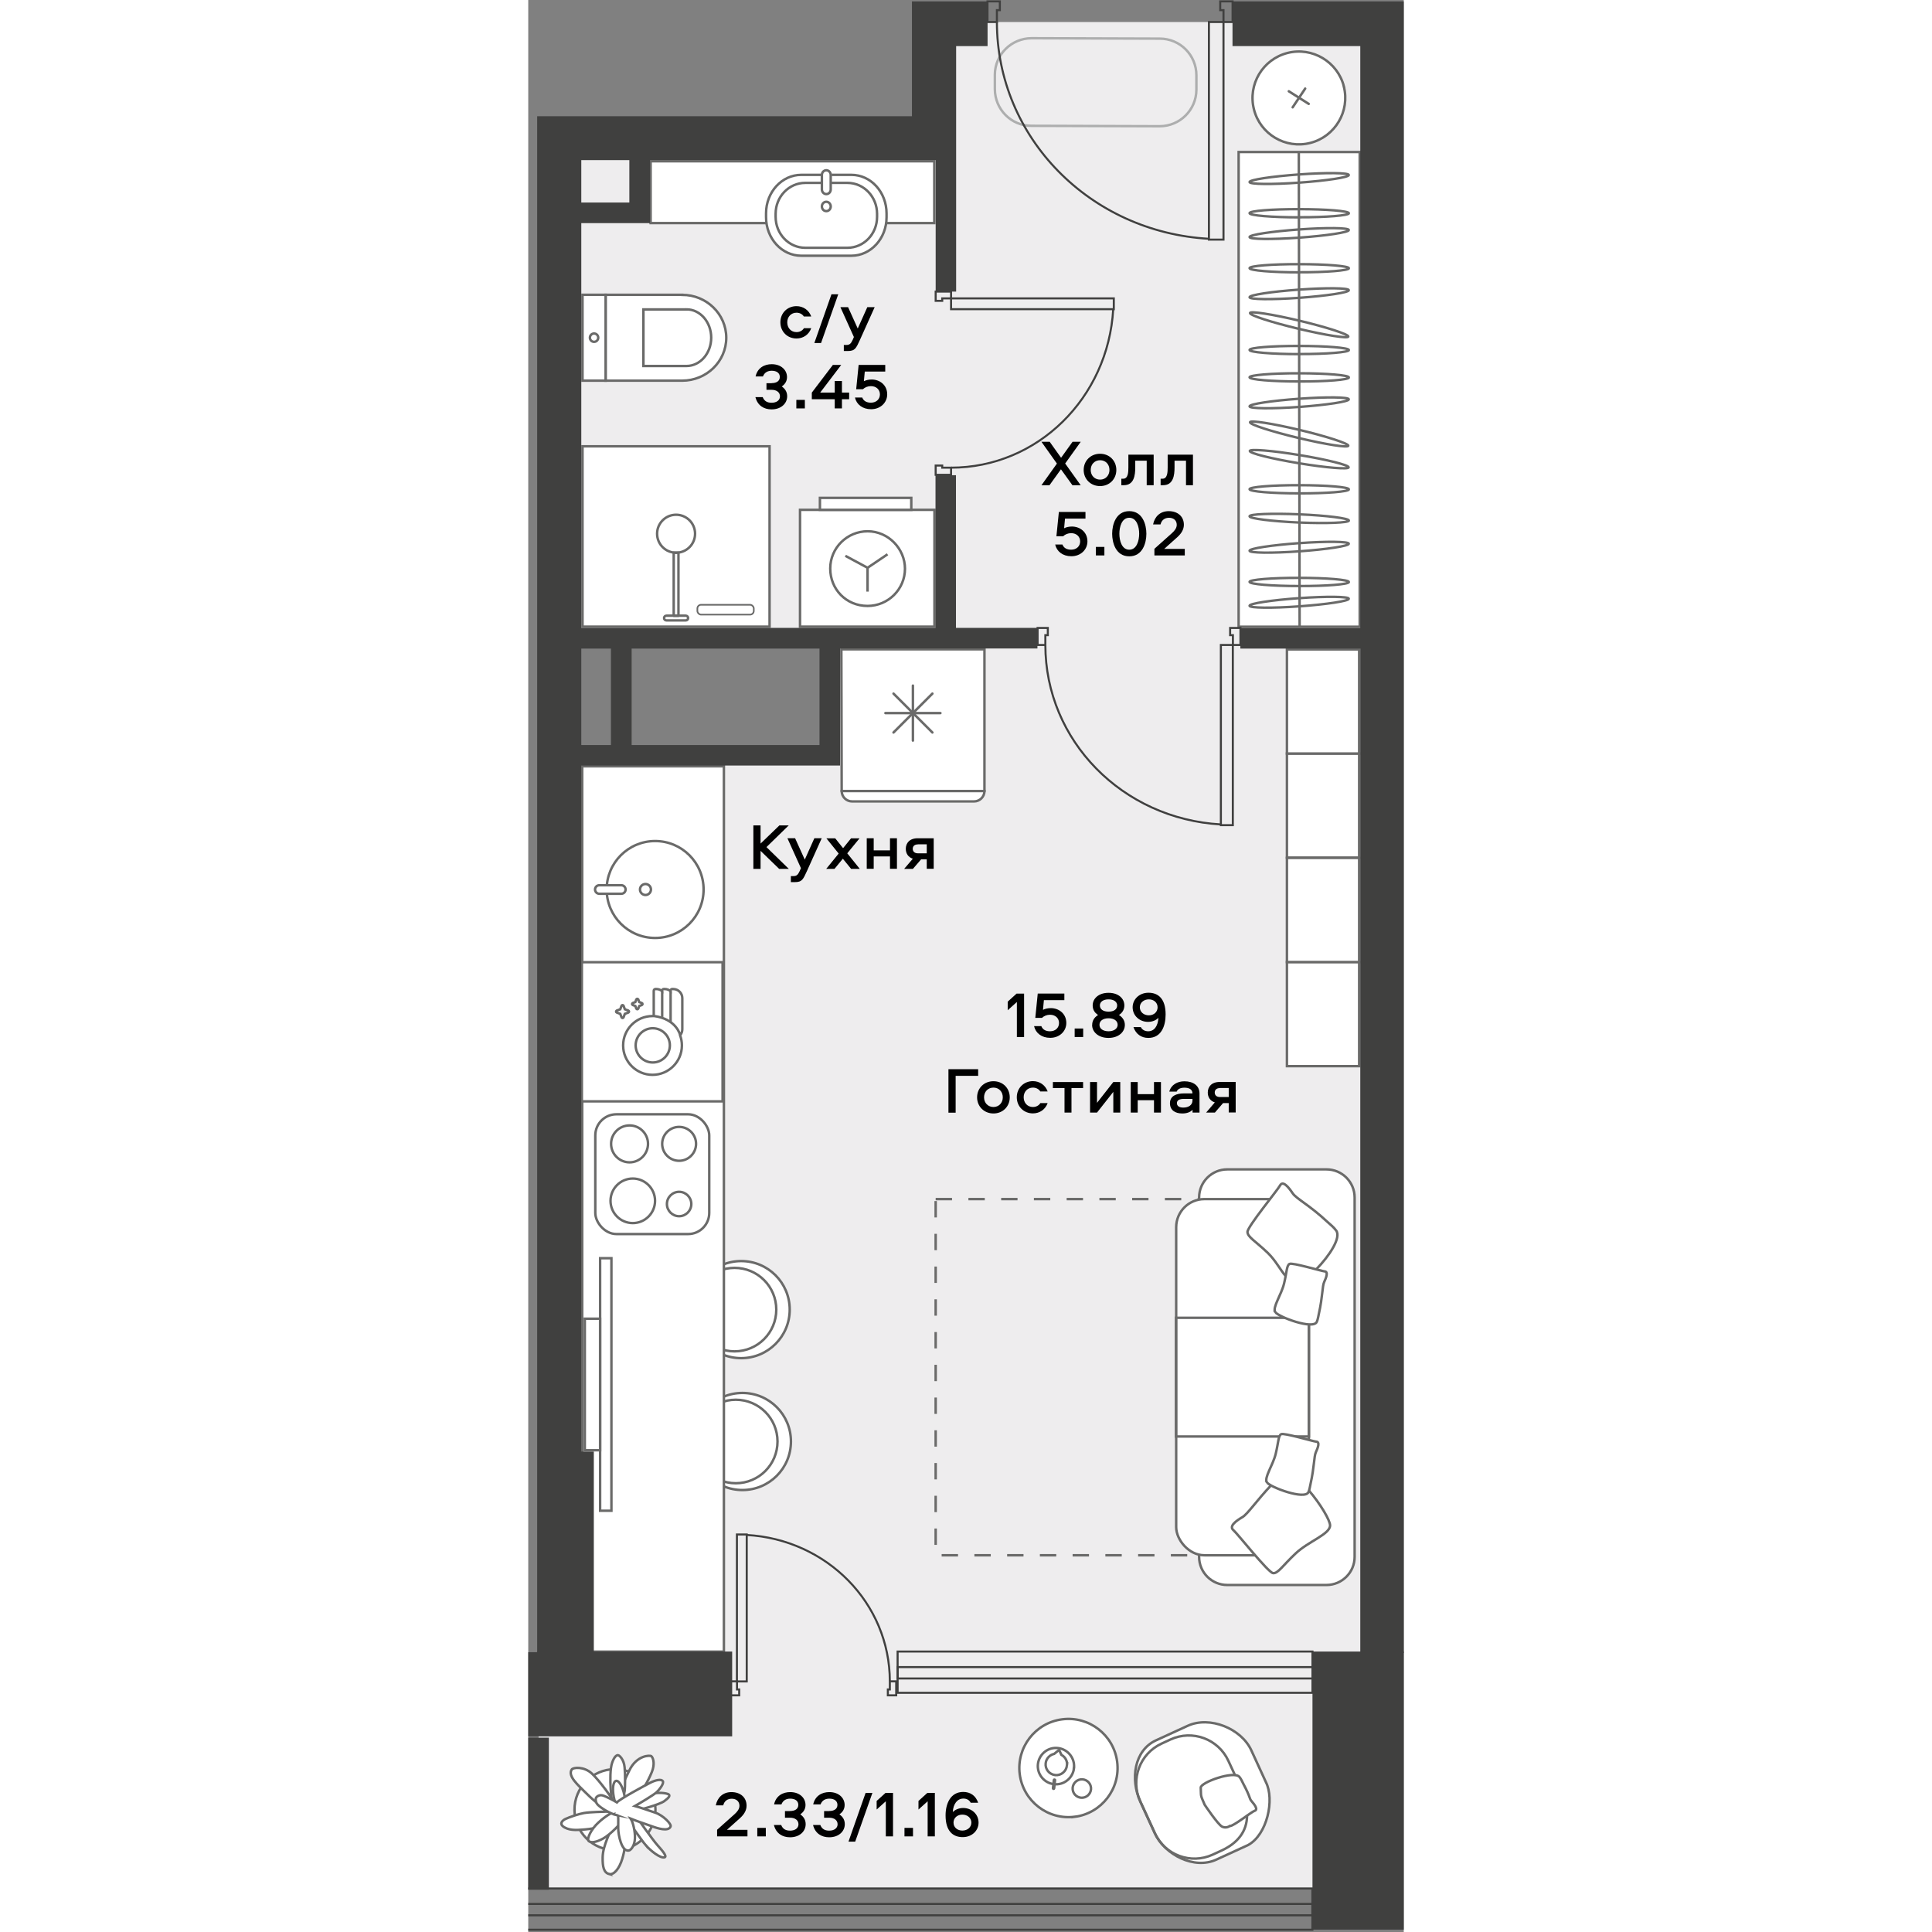 <?xml version="1.0" encoding="UTF-8"?><svg id="_Слой_1" xmlns="http://www.w3.org/2000/svg" xmlns:xlink="http://www.w3.org/1999/xlink" viewBox="0 0 106.95 236.01" width="200" height="200"><rect x="0" y="0" width="106.95" height="236.01" fill="#808080" stroke="none"/><defs><clipPath id="clippath"><polygon points="46.87 0 46.87 14.2 1.09 14.2 1.09 201.83 0 201.83 0 236.01 106.95 236.01 106.95 0 46.87 0" fill="none"/></clipPath><clipPath id="clippath-1"><polygon points="46.87 0 46.87 14.2 1.09 14.2 1.09 201.83 0 201.83 0 236.01 106.95 236.01 106.95 0 46.87 0" fill="none"/></clipPath><clipPath id="clippath-2"><polygon points="46.87 0 46.87 14.2 1.09 14.2 1.09 201.83 0 201.83 0 236.01 106.95 236.01 106.95 0 46.87 0" fill="none"/></clipPath><clipPath id="clippath-3"><polygon points="46.87 0 46.87 14.2 1.09 14.2 1.09 201.83 0 201.83 0 236.01 106.95 236.01 106.95 0 46.87 0" fill="none"/></clipPath><clipPath id="clippath-4"><polygon points="46.87 0 46.87 14.2 1.09 14.2 1.09 201.83 0 201.83 0 236.01 106.95 236.01 106.95 0 46.87 0" fill="none"/></clipPath><clipPath id="clippath-5"><polygon points="46.87 0 46.87 14.2 1.09 14.2 1.09 201.83 0 201.83 0 236.01 106.95 236.01 106.95 0 46.87 0" fill="none"/></clipPath><clipPath id="clippath-6"><polygon points="46.87 0 46.87 14.2 1.09 14.2 1.09 201.83 0 201.83 0 236.01 106.95 236.01 106.95 0 46.87 0" fill="none"/></clipPath><clipPath id="clippath-7"><polygon points="46.87 0 46.87 14.2 1.09 14.2 1.09 201.83 0 201.83 0 236.01 106.95 236.01 106.95 0 46.87 0" fill="none"/></clipPath><clipPath id="clippath-8"><polygon points="46.87 0 46.87 14.2 1.09 14.2 1.09 201.83 0 201.83 0 236.01 106.95 236.01 106.95 0 46.87 0" fill="none"/></clipPath><clipPath id="clippath-9"><polygon points="46.87 0 46.87 14.2 1.09 14.2 1.09 201.83 0 201.83 0 236.01 106.95 236.01 106.95 0 46.87 0" fill="none"/></clipPath><clipPath id="clippath-10"><polygon points="46.87 0 46.87 14.2 1.09 14.2 1.09 201.83 0 201.83 0 236.01 106.95 236.01 106.95 0 46.87 0" fill="none"/></clipPath><clipPath id="clippath-11"><polygon points="46.87 0 46.87 14.2 1.09 14.2 1.09 201.83 0 201.83 0 236.01 106.95 236.01 106.95 0 46.87 0" fill="none"/></clipPath><clipPath id="clippath-12"><polygon points="46.87 0 46.87 14.2 1.09 14.2 1.09 201.83 0 201.83 0 236.01 106.95 236.01 106.95 0 46.87 0" fill="none"/></clipPath><clipPath id="clippath-13"><polygon points="46.87 0 46.87 14.2 1.09 14.2 1.09 201.83 0 201.83 0 236.01 106.95 236.01 106.95 0 46.87 0" fill="none"/></clipPath><clipPath id="clippath-14"><polygon points="46.87 0 46.87 14.2 1.09 14.2 1.09 201.83 0 201.83 0 236.01 106.95 236.01 106.95 0 46.87 0" fill="none"/></clipPath></defs><polygon points="49.85 2.69 49.85 17.24 5.03 17.24 5.03 77.99 36.95 77.99 36.95 92.37 5.03 92.37 5.03 210.55 1.26 210.55 1.26 230.69 104.62 230.69 104.62 2.69 49.85 2.69" fill="#eeedee"/><rect x="49.77" y="146.48" width="33.61" height="43.51" fill="none" stroke="#6a6a69" stroke-dasharray="2 2" stroke-miterlimit="22.93" stroke-width=".3"/><g clip-path="url(#clippath)"><path d="M26.01,154.05c-3.27,0-5.93,2.65-5.93,5.93s2.65,5.93,5.93,5.93,5.93-2.65,5.93-5.93-2.65-5.93-5.93-5.93" fill="#fff"/><path d="M26.01,154.05c-3.27,0-5.93,2.65-5.93,5.93s2.65,5.93,5.93,5.93,5.93-2.65,5.93-5.93-2.65-5.93-5.93-5.93Z" fill="none" stroke="#6a6a69" stroke-miterlimit="22.93" stroke-width=".3"/><path d="M25.2,154.88c-2.82,0-5.1,2.28-5.1,5.1s2.28,5.1,5.1,5.1,5.1-2.28,5.1-5.1-2.28-5.1-5.1-5.1" fill="#fff"/><path d="M25.2,154.88c-2.82,0-5.1,2.28-5.1,5.1s2.28,5.1,5.1,5.1,5.1-2.28,5.1-5.1-2.28-5.1-5.1-5.1Z" fill="none" stroke="#6a6a69" stroke-miterlimit="22.93" stroke-width=".3"/><path d="M26.16,170.16c-3.27,0-5.93,2.65-5.93,5.93s2.65,5.93,5.93,5.93,5.93-2.65,5.93-5.93-2.65-5.93-5.93-5.93" fill="#fff"/><path d="M26.16,170.16c-3.27,0-5.93,2.65-5.93,5.93s2.65,5.93,5.93,5.93,5.93-2.65,5.93-5.93-2.65-5.93-5.93-5.93Z" fill="none" stroke="#6a6a69" stroke-miterlimit="22.93" stroke-width=".3"/><path d="M25.35,170.99c-2.82,0-5.1,2.28-5.1,5.1s2.28,5.1,5.1,5.1,5.1-2.28,5.1-5.1-2.28-5.1-5.1-5.1" fill="#fff"/><path d="M25.35,170.99c-2.82,0-5.1,2.28-5.1,5.1s2.28,5.1,5.1,5.1,5.1-2.28,5.1-5.1-2.28-5.1-5.1-5.1Z" fill="none" stroke="#6a6a69" stroke-miterlimit="22.93" stroke-width=".3"/><path d="M100.95,146.29v43.89c0,1.9-1.54,3.44-3.44,3.44h-12.12c-1.9,0-3.44-1.54-3.44-3.44v-43.89c0-1.9,1.54-3.44,3.44-3.44h12.12c1.9,0,3.44,1.54,3.44,3.44" fill="#fff"/><path d="M85.39,142.85h12.12c1.9,0,3.44,1.54,3.44,3.44v43.89c0,1.9-1.54,3.44-3.44,3.44h-12.12c-1.9,0-3.44-1.54-3.44-3.44v-43.89c0-1.9,1.54-3.44,3.44-3.44Z" fill="none" stroke="#6a6a69" stroke-miterlimit="22.93" stroke-width=".3"/><path d="M95.35,149.92v36.63c0,1.9-1.54,3.44-3.44,3.44h-9.33c-1.9,0-3.44-1.54-3.44-3.44v-36.63c0-1.9,1.54-3.44,3.44-3.44h9.33c1.9,0,3.44,1.54,3.44,3.44" fill="#fff"/><rect x="79.15" y="146.48" width="16.21" height="43.51" rx="3.44" ry="3.44" fill="none" stroke="#6a6a69" stroke-miterlimit="22.93" stroke-width=".3"/><rect x="79.13" y="160.98" width="16.24" height="14.5" fill="none" stroke="#6a6a69" stroke-miterlimit="22.93" stroke-width=".3"/><path d="M95.34,182.05c1.44,1.67,2.61,3.67,2.61,4.29,0,1.08-2.63,1.94-4.2,3.42-1.57,1.47-2.17,2.49-2.77,2.41-.6-.08-4.37-4.86-4.83-5.24-.6-.49.34-1.16,1.11-1.61.62-.37,1.78-2.08,3.48-3.87" fill="#fff"/><path d="M95.34,182.05c1.44,1.67,2.61,3.67,2.61,4.29,0,1.08-2.63,1.94-4.2,3.42-1.57,1.47-2.17,2.49-2.77,2.41-.6-.08-4.37-4.86-4.83-5.24-.6-.49.34-1.16,1.11-1.61.62-.37,1.78-2.08,3.48-3.87" fill="none" stroke="#6a6a69" stroke-miterlimit="22.93" stroke-width=".3"/><path d="M92.52,155.88c-.71-.84-1.22-1.9-2.19-2.84-1.49-1.43-2.46-1.92-2.47-2.55-.01-.63,3.69-5.13,3.97-5.66.35-.68,1.06.21,1.55.94.46.68,2.04,1.43,4.24,3.49.37.35.74.6,1.08,1.07.62.86-.81,3.06-2.44,4.73" fill="#fff"/><path d="M92.52,155.88c-.71-.84-1.22-1.9-2.19-2.84-1.49-1.43-2.46-1.92-2.47-2.55-.01-.63,3.69-5.13,3.97-5.66.35-.68,1.06.21,1.55.94.46.68,2.04,1.43,4.24,3.49.37.35.74.6,1.08,1.07.62.86-.81,3.06-2.44,4.73" fill="none" stroke="#6a6a69" stroke-miterlimit="22.93" stroke-width=".3"/><path d="M90.23,181.08c-.36-.58.74-2.08,1.08-3.49.34-1.41.31-2.19.66-2.39.34-.2,3.92.89,4.29.91.48.03.2.76-.05,1.3-.23.51-.18,1.77-.64,3.83-.08.35-.11.67-.26,1.03-.43,1.01-4.72-.61-5.08-1.19" fill="#fff"/><path d="M90.23,181.08c-.36-.58.74-2.08,1.08-3.49.34-1.41.31-2.19.66-2.39.34-.2,3.92.89,4.29.91.48.03.2.76-.05,1.3-.23.51-.18,1.77-.64,3.83-.08.35-.11.67-.26,1.03-.43,1.01-4.72-.61-5.08-1.19Z" fill="none" stroke="#6a6a69" stroke-miterlimit="22.93" stroke-width=".3"/><path d="M91.25,160.28c-.36-.58.74-2.08,1.08-3.49.34-1.41.31-2.19.66-2.39.34-.2,3.92.88,4.29.91.48.03.2.76-.05,1.3-.24.51-.18,1.77-.64,3.83-.08.35-.11.67-.26,1.03-.43,1.01-4.72-.61-5.08-1.19" fill="#fff"/><path d="M91.25,160.28c-.36-.58.74-2.08,1.08-3.49.34-1.41.31-2.19.66-2.39.34-.2,3.92.88,4.29.91.48.03.2.76-.05,1.3-.24.51-.18,1.77-.64,3.83-.08.35-.11.67-.26,1.03-.43,1.01-4.72-.61-5.08-1.19Z" fill="none" stroke="#6a6a69" stroke-miterlimit="22.93" stroke-width=".3"/></g><rect x="6.59" y="93.61" width="17.31" height="108.15" fill="#fff"/><rect x="6.59" y="93.61" width="17.31" height="108.15" fill="none" stroke="#6a6a69" stroke-miterlimit="22.93" stroke-width=".3"/><rect x="6.55" y="117.54" width="17.19" height="17.01" fill="#fff"/><rect x="6.55" y="117.54" width="17.19" height="17" fill="none" stroke="#6a6a69" stroke-miterlimit="22.93" stroke-width=".3"/><g clip-path="url(#clippath-1)"><path d="M15.54,120.82c-.11,0-.21.09-.21.21v3.09s-.1,0-.15,0c-1.98,0-3.59,1.61-3.59,3.59s1.61,3.59,3.59,3.59,3.59-1.61,3.59-3.59c0-.43-.08-.85-.22-1.24.17-.2.27-.46.27-.73v-3.81c0-.61-.5-1.11-1.11-1.11h-.13c-.11,0-.2.09-.2.21v.04c-.19-.15-.43-.25-.7-.25h-.13c-.11,0-.2.09-.2.21v.04c-.19-.15-.43-.25-.7-.25h-.13ZM15.21,129.79c-1.15,0-2.09-.94-2.09-2.09s.94-2.09,2.09-2.09,2.09.94,2.09,2.09-.94,2.09-2.09,2.09M18.56,126.46s-.42-1.99-3.23-2.35" fill="#fff"/><path d="M15.54,120.82c-.11,0-.21.09-.21.21v3.09s-.1,0-.15,0c-1.98,0-3.59,1.61-3.59,3.59s1.61,3.59,3.59,3.59,3.59-1.61,3.59-3.59c0-.43-.08-.85-.22-1.24.17-.2.27-.46.27-.73v-3.81c0-.61-.5-1.11-1.11-1.11h-.13c-.11,0-.2.09-.2.21v.04c-.19-.15-.43-.25-.7-.25h-.13c-.11,0-.2.09-.2.21v.04c-.19-.15-.43-.25-.7-.25h-.13ZM15.21,129.79c-1.15,0-2.09-.94-2.09-2.09s.94-2.09,2.09-2.09,2.09.94,2.09,2.09-.94,2.09-2.09,2.09ZM18.56,126.46s-.42-1.99-3.23-2.35" fill="none" stroke="#6a6a69" stroke-miterlimit="22.93" stroke-width=".3"/><path d="M11.64,124.28l.16-.43.43-.16s.08-.06.08-.12-.03-.1-.08-.12l-.43-.16-.16-.43s-.06-.08-.12-.08-.1.03-.12.08l-.16.43-.43.16s-.08.06-.08.12.03.1.08.12l.43.16.16.43s.06.08.12.08.1-.03.12-.08" fill="#fff"/><path d="M11.64,124.28l.16-.43.43-.16s.08-.06.08-.12-.03-.1-.08-.12l-.43-.16-.16-.43s-.06-.08-.12-.08-.1.03-.12.08l-.16.43-.43.16s-.08.06-.08.12.03.1.08.12l.43.16.16.43s.06.08.12.08.1-.03.12-.08Z" fill="none" stroke="#6a6a69" stroke-miterlimit="22.93" stroke-width=".3"/><path d="M12.68,122.65c0,.05.03.1.08.12l.32.12.12.32s.06.08.12.08.1-.03.12-.08l.12-.32.32-.12s.08-.06.08-.12-.03-.1-.08-.12l-.32-.12-.12-.32s-.07-.08-.12-.08-.1.03-.12.08l-.12.32-.32.12s-.08.06-.08.12" fill="#fff"/><path d="M12.68,122.65c0,.05.03.1.08.12l.32.12.12.32s.06.08.12.08.1-.03.12-.08l.12-.32.32-.12s.08-.06.08-.12-.03-.1-.08-.12l-.32-.12-.12-.32s-.07-.08-.12-.08-.1.03-.12.08l-.12.32-.32.12s-.08.06-.08.12Z" fill="none" stroke="#6a6a69" stroke-miterlimit="22.93" stroke-width=".3"/><line x1="16.36" y1="121.06" x2="16.36" y2="124.23" fill="none" stroke="#6a6a69" stroke-miterlimit="22.93" stroke-width=".3"/><line x1="17.39" y1="121.06" x2="17.39" y2="124.91" fill="none" stroke="#6a6a69" stroke-miterlimit="22.93" stroke-width=".3"/></g><polygon points="38.25 79.31 38.29 96.63 55.73 96.63 55.73 79.31 38.25 79.31" fill="#fff"/><polygon points="38.29 96.63 55.73 96.63 55.73 79.32 38.25 79.32 38.29 96.63" fill="none" stroke="#6a6a69" stroke-linecap="round" stroke-miterlimit="22.93" stroke-width=".3"/><g clip-path="url(#clippath-2)"><path d="M39.56,97.9h14.9c.7,0,1.27-.57,1.27-1.27h0s-17.44,0-17.44,0h0c0,.71.57,1.27,1.27,1.27" fill="#fff"/><path d="M39.56,97.9h14.9c.7,0,1.27-.57,1.27-1.27h0s-17.44,0-17.44,0h0c0,.71.57,1.27,1.27,1.27Z" fill="none" stroke="#6a6a69" stroke-linecap="round" stroke-miterlimit="22.93" stroke-width=".3"/><line x1="46.99" y1="83.75" x2="46.99" y2="90.47" fill="none" stroke="#6a6a69" stroke-linecap="round" stroke-miterlimit="22.93" stroke-width=".3"/><line x1="50.35" y1="87.11" x2="43.63" y2="87.11" fill="none" stroke="#6a6a69" stroke-linecap="round" stroke-miterlimit="22.93" stroke-width=".3"/><line x1="49.37" y1="89.48" x2="44.62" y2="84.73" fill="none" stroke="#6a6a69" stroke-linecap="round" stroke-miterlimit="22.93" stroke-width=".3"/><line x1="44.62" y1="89.48" x2="49.37" y2="84.73" fill="none" stroke="#6a6a69" stroke-linecap="round" stroke-miterlimit="22.93" stroke-width=".3"/><path d="M15.5,102.74c3.27,0,5.92,2.65,5.92,5.92s-2.65,5.92-5.92,5.92-5.92-2.65-5.92-5.92,2.65-5.92,5.92-5.92" fill="#fff"/><path d="M15.5,102.74c3.27,0,5.92,2.65,5.92,5.92s-2.65,5.92-5.92,5.92-5.92-2.65-5.92-5.92,2.65-5.92,5.92-5.92Z" fill="none" stroke="#6a6a69" stroke-miterlimit="22.93" stroke-width=".3"/><path d="M11.89,108.66h0c0,.29-.23.52-.52.52h-2.69c-.29,0-.52-.23-.52-.52s.23-.52.52-.52h2.69c.29,0,.52.23.52.52" fill="#fff"/><path d="M11.89,108.66h0c0,.29-.23.52-.52.52h-2.69c-.29,0-.52-.23-.52-.52s.23-.52.52-.52h2.69c.29,0,.52.23.52.52Z" fill="none" stroke="#6a6a69" stroke-miterlimit="22.93" stroke-width=".3"/><path d="M14.32,107.99c.37,0,.67.3.67.67s-.3.67-.67.67-.67-.3-.67-.67.3-.67.67-.67" fill="#fff"/><circle cx="14.32" cy="108.66" r=".67" fill="none" stroke="#6a6a69" stroke-miterlimit="22.93" stroke-width=".3"/><path d="M10.77,136.12h8.75c1.43,0,2.58,1.16,2.58,2.58v9.46c0,1.43-1.16,2.58-2.58,2.58h-8.75c-1.43,0-2.58-1.16-2.58-2.58v-9.46c0-1.43,1.16-2.58,2.58-2.58" fill="#fff"/><rect x="8.19" y="136.12" width="13.92" height="14.63" rx="2.58" ry="2.58" fill="none" stroke="#6a6a69" stroke-miterlimit="22.93" stroke-width=".3"/><path d="M12.77,143.97c1.5,0,2.72,1.22,2.72,2.72s-1.22,2.72-2.72,2.72-2.72-1.22-2.72-2.72,1.22-2.72,2.72-2.72" fill="#fff"/><path d="M12.77,143.97c1.5,0,2.72,1.22,2.72,2.72s-1.22,2.72-2.72,2.72-2.72-1.22-2.72-2.72,1.22-2.72,2.72-2.72Z" fill="none" stroke="#6a6a69" stroke-miterlimit="22.93" stroke-width=".3"/><path d="M12.38,137.48c1.24,0,2.25,1.01,2.25,2.25s-1.01,2.26-2.25,2.26-2.26-1.01-2.26-2.26,1.01-2.25,2.26-2.25" fill="#fff"/><path d="M12.38,137.48c1.24,0,2.25,1.01,2.25,2.25s-1.01,2.26-2.25,2.26-2.26-1.01-2.26-2.26,1.01-2.25,2.26-2.25Z" fill="none" stroke="#6a6a69" stroke-miterlimit="22.93" stroke-width=".3"/><path d="M18.43,145.59c.82,0,1.49.67,1.49,1.49s-.67,1.49-1.49,1.49-1.49-.67-1.49-1.49.67-1.49,1.49-1.49" fill="#fff"/><path d="M18.43,145.59c.82,0,1.49.67,1.49,1.49s-.67,1.49-1.49,1.49-1.49-.67-1.49-1.49.67-1.49,1.49-1.49Z" fill="none" stroke="#6a6a69" stroke-miterlimit="22.93" stroke-width=".3"/><path d="M18.43,137.66c1.15,0,2.07.93,2.07,2.07s-.93,2.07-2.07,2.07-2.07-.93-2.07-2.07.93-2.07,2.07-2.07" fill="#fff"/><path d="M18.43,137.66c1.15,0,2.07.93,2.07,2.07s-.93,2.07-2.07,2.07-2.07-.93-2.07-2.07.93-2.07,2.07-2.07Z" fill="none" stroke="#6a6a69" stroke-miterlimit="22.93" stroke-width=".3"/></g><rect x="92.68" y="92.05" width="8.82" height="12.72" fill="#fff"/><rect x="92.68" y="92.05" width="8.82" height="12.72" fill="none" stroke="#6a6a69" stroke-miterlimit="22.93" stroke-width=".3"/><rect x="92.68" y="79.33" width="8.82" height="12.72" fill="#fff"/><rect x="92.68" y="79.33" width="8.82" height="12.72" fill="none" stroke="#6a6a69" stroke-miterlimit="22.93" stroke-width=".3"/><rect x="92.68" y="117.52" width="8.82" height="12.72" fill="#fff"/><rect x="92.68" y="117.52" width="8.82" height="12.72" fill="none" stroke="#6a6a69" stroke-miterlimit="22.93" stroke-width=".3"/><rect x="92.68" y="104.8" width="8.82" height="12.72" fill="#fff"/><rect x="92.68" y="104.8" width="8.82" height="12.72" fill="none" stroke="#6a6a69" stroke-miterlimit="22.93" stroke-width=".3"/><g clip-path="url(#clippath-3)"><path d="M90.11,217.7l-1.78-3.88c-1.23-2.68-5.09-4.23-7.77-3l-3.88,1.78c-2.67,1.23-3.15,4.77-1.92,7.45l1.78,3.88c1.23,2.68,4.83,4.47,7.51,3.24l3.88-1.78c2.33-1.26,3.27-5.54,2.18-7.69" fill="#fff"/><path d="M90.11,217.7l-1.78-3.88c-1.23-2.68-5.09-4.23-7.77-3l-3.88,1.78c-2.67,1.23-3.15,4.77-1.92,7.45l1.78,3.88c1.23,2.68,4.83,4.47,7.51,3.24l3.88-1.78c2.33-1.26,3.27-5.54,2.18-7.69Z" fill="none" stroke="#6a6a69" stroke-miterlimit="22.93" stroke-width=".3"/><path d="M86.33,216.84l-.8-1.73c-1.23-2.68-4.39-3.85-7.07-2.62l-1.08.5c-2.68,1.23-3.85,4.39-2.62,7.07l1.78,3.88c1.23,2.67,4.39,3.85,7.07,2.62l1.08-.5c1.95-.9,3.12-2.31,3.12-4.33" fill="none" stroke="#6a6a69" stroke-miterlimit="22.93" stroke-width=".3"/><path d="M82.62,220.44c-.55-1.27-.41-.91-.47-2.06-.03-.65,4.08-2.12,4.73-1.31.23.29.33.57.49.87.93,1.75.66,1.71,1.01,2.11.37.43.81,1.02.34,1.16-.36.11-2.64,1.94-3.02,1.85,0,0-.43.33-.94.08-.51-.25-2.14-2.69-2.14-2.69Z" fill="none" stroke="#6a6a69" stroke-miterlimit="22.93" stroke-width=".3"/><path d="M66.77,221.93c-3.28.43-6.3-1.9-6.73-5.18-.43-3.28,1.9-6.3,5.18-6.72,3.28-.43,6.3,1.9,6.72,5.18.43,3.28-1.9,6.3-5.18,6.73" fill="#fff"/><path d="M66.77,221.93c-3.28.43-6.3-1.9-6.73-5.18-.43-3.28,1.9-6.3,5.18-6.72,3.28-.43,6.3,1.9,6.72,5.18.43,3.28-1.9,6.3-5.18,6.73Z" fill="none" stroke="#6a6a69" stroke-miterlimit="22.93" stroke-width=".3"/><path d="M67.77,219.6c-.61.08-1.18-.35-1.26-.97-.08-.61.36-1.18.97-1.26.61-.08,1.18.35,1.26.97.08.61-.36,1.18-.97,1.26Z" fill="none" stroke="#6a6a69" stroke-miterlimit="22.93" stroke-width=".3"/><path d="M66.67,215.99c-.07.59-.36,1.12-.82,1.49-.46.37-1.04.54-1.63.47-1.22-.14-2.09-1.24-1.96-2.45.07-.59.36-1.12.82-1.49.46-.37,1.04-.54,1.63-.47,1.03.12,1.82.93,1.95,1.92.02.17.03.35,0,.53Z" fill="none" stroke="#6a6a69" stroke-miterlimit="22.93" stroke-width=".3"/><path d="M65.81,215.65c-.08.74-.73,1.27-1.44,1.19-.72-.08-1.25-.73-1.16-1.45.06-.56.49-1.02,1.04-1.14l.54-.44s.03-.02.05-.01c.02,0,.04.02.04.03l.25.54c.38.21.63.57.68.98.01.1.01.2,0,.3ZM64.27,214.31h0s0,0,0,0Z" fill="none" stroke="#6a6a69" stroke-miterlimit="22.93" stroke-width=".3"/><path d="M64.28,217.45l-.11,1.01.11-1.01Z" fill="none" stroke="#6a6a69" stroke-miterlimit="22.93" stroke-width=".3"/><path d="M64.35,217.44s-.03-.06-.06-.06c-.04,0-.07.02-.08.06l-.11,1.01s.02.07.06.08c.04,0,.07-.02.08-.06l.11-1.01s0-.01,0-.02Z" fill="none" stroke="#6a6a69" stroke-miterlimit="22.93" stroke-width=".3"/></g><rect x="8.78" y="153.7" width="1.38" height="30.85" fill="none" stroke="#6a6a69" stroke-miterlimit="22.93" stroke-width=".3"/><rect x="6.91" y="161.09" width="1.87" height="16.07" fill="none" stroke="#6a6a69" stroke-miterlimit="22.93" stroke-width=".3"/><rect x="86.79" y="18.57" width="14.79" height="57.99" fill="#fff"/><rect x="86.78" y="18.57" width="14.79" height="57.99" fill="none" stroke="#6a6a69" stroke-miterlimit="22.93" stroke-width=".3"/><line x1="94.23" y1="76.55" x2="94.13" y2="18.57" fill="none" stroke="#6a6a69" stroke-miterlimit="22.93" stroke-width=".3"/><g clip-path="url(#clippath-4)"><path d="M94.18,60.27c-3.35,0-6.07-.23-6.07-.51,0-.27,2.72-.5,6.07-.49,3.35,0,6.07.23,6.07.51s-2.72.5-6.07.49Z" fill="none" stroke="#6a6a69" stroke-miterlimit="22.93" stroke-width=".3"/><path d="M94.18,46.6c-3.35,0-6.07-.23-6.07-.51,0-.27,2.72-.5,6.07-.49,3.35,0,6.07.23,6.07.51s-2.72.5-6.07.49Z" fill="none" stroke="#6a6a69" stroke-miterlimit="22.93" stroke-width=".3"/><path d="M94.19,49.71c-3.35.24-6.07.21-6.08-.07,0-.28,2.7-.69,6.05-.93,3.35-.24,6.07-.21,6.08.07,0,.28-2.7.69-6.05.93Z" fill="none" stroke="#6a6a69" stroke-miterlimit="22.93" stroke-width=".3"/><path d="M94.13,53.51c-3.32-.79-5.99-1.65-5.96-1.93.03-.27,2.73.15,6.05.94,3.32.79,5.98,1.66,5.96,1.93-.03.27-2.73-.15-6.05-.94Z" fill="none" stroke="#6a6a69" stroke-miterlimit="22.93" stroke-width=".3"/><path d="M94.15,56.59c-3.33-.55-6.03-1.22-6.01-1.5.02-.27,2.74-.05,6.07.5,3.34.55,6.03,1.22,6.01,1.5-.02.27-2.74.05-6.07-.5Z" fill="none" stroke="#6a6a69" stroke-miterlimit="22.93" stroke-width=".3"/><path d="M94.18,33.27c-3.35,0-6.07-.23-6.07-.51,0-.28,2.72-.5,6.07-.49,3.35,0,6.07.23,6.07.5s-2.72.5-6.07.49Z" fill="none" stroke="#6a6a69" stroke-miterlimit="22.93" stroke-width=".3"/><path d="M94.19,36.38c-3.35.24-6.07.21-6.08-.07,0-.28,2.7-.69,6.05-.93,3.35-.24,6.07-.21,6.08.07,0,.28-2.7.69-6.05.93Z" fill="none" stroke="#6a6a69" stroke-miterlimit="22.93" stroke-width=".3"/><path d="M94.13,40.17c-3.32-.79-5.98-1.65-5.96-1.93.03-.27,2.73.15,6.05.94,3.32.79,5.98,1.66,5.96,1.93-.03.27-2.73-.15-6.05-.94Z" fill="none" stroke="#6a6a69" stroke-miterlimit="22.93" stroke-width=".3"/><path d="M94.18,43.26c-3.35,0-6.07-.23-6.07-.51,0-.28,2.72-.5,6.07-.49,3.35,0,6.07.23,6.07.5s-2.72.5-6.07.49Z" fill="none" stroke="#6a6a69" stroke-miterlimit="22.93" stroke-width=".3"/><path d="M94.19,29.03c-3.35.24-6.07.21-6.08-.07,0-.28,2.7-.69,6.05-.93,3.35-.24,6.07-.21,6.08.07,0,.28-2.7.69-6.05.93Z" fill="none" stroke="#6a6a69" stroke-miterlimit="22.93" stroke-width=".3"/><path d="M94.18,26.55c-3.35,0-6.07-.23-6.07-.51,0-.28,2.72-.5,6.07-.49,3.35,0,6.07.23,6.07.5s-2.72.5-6.07.49Z" fill="none" stroke="#6a6a69" stroke-miterlimit="22.93" stroke-width=".3"/><path d="M94.19,22.31c-3.35.24-6.07.21-6.08-.07,0-.28,2.7-.69,6.05-.93,3.35-.24,6.07-.21,6.08.07,0,.28-2.7.69-6.05.93Z" fill="none" stroke="#6a6a69" stroke-miterlimit="22.93" stroke-width=".3"/><path d="M94.19,74.07c-3.35.24-6.07.21-6.08-.07,0-.28,2.7-.69,6.05-.93,3.35-.24,6.07-.21,6.08.07,0,.28-2.7.69-6.05.93Z" fill="none" stroke="#6a6a69" stroke-miterlimit="22.93" stroke-width=".3"/><path d="M94.18,71.59c-3.35,0-6.07-.23-6.07-.51,0-.27,2.72-.5,6.07-.49,3.35,0,6.07.23,6.07.51s-2.72.5-6.07.49Z" fill="none" stroke="#6a6a69" stroke-miterlimit="22.93" stroke-width=".3"/><path d="M94.19,67.35c-3.35.24-6.07.21-6.08-.07,0-.28,2.7-.69,6.05-.93,3.35-.24,6.07-.21,6.08.07,0,.28-2.7.69-6.05.93Z" fill="none" stroke="#6a6a69" stroke-miterlimit="22.93" stroke-width=".3"/><path d="M94.16,63.83c-3.35-.15-6.06-.49-6.05-.76.01-.28,2.73-.38,6.09-.24,3.35.14,6.06.49,6.05.76-.01.27-2.73.38-6.08.24Z" fill="none" stroke="#6a6a69" stroke-miterlimit="22.93" stroke-width=".3"/><path d="M18.81,36.01h-9.36v10.49h9.36c2.97,0,5.38-2.35,5.38-5.24s-2.41-5.24-5.38-5.24" fill="#fff"/><path d="M18.81,36.01h-9.36v10.49h9.36c2.97,0,5.38-2.35,5.38-5.24s-2.41-5.24-5.38-5.24Z" fill="none" stroke="#6a6a69" stroke-miterlimit="22.93" stroke-width=".3"/><path d="M19.33,37.8h-5.26v6.91h5.26c1.67,0,3.02-1.55,3.02-3.46s-1.35-3.46-3.02-3.46Z" fill="none" stroke="#6a6a69" stroke-miterlimit="22.93" stroke-width=".3"/><rect x="6.63" y="36.01" width="2.82" height="10.49" fill="#fff"/><rect x="6.63" y="36.01" width="2.82" height="10.49" fill="none" stroke="#6a6a69" stroke-miterlimit="22.93" stroke-width=".3"/><path d="M8.04,40.74c.28,0,.51.23.51.51s-.23.51-.51.51-.51-.23-.51-.51.23-.51.51-.51" fill="#fff"/><path d="M8.04,40.74c.28,0,.51.23.51.51s-.23.51-.51.51-.51-.23-.51-.51.23-.51.51-.51Z" fill="none" stroke="#6a6a69" stroke-miterlimit="22.93" stroke-width=".3"/></g><rect x="14.95" y="19.7" width="34.65" height="7.55" fill="#fff"/><rect x="14.95" y="19.7" width="34.65" height="7.55" fill="none" stroke="#6a6a69" stroke-miterlimit="22.93" stroke-width=".3"/><g clip-path="url(#clippath-5)"><path d="M35.77,21.36h-2.42c-2.37,0-4.3,2.1-4.3,4.7v.47c0,2.6,1.92,4.71,4.3,4.71h6.12c2.37,0,4.3-2.1,4.3-4.7v-.47c0-2.6-1.92-4.71-4.29-4.71h-2.42" fill="#fff"/><path d="M35.77,21.36h-2.42c-2.37,0-4.3,2.1-4.3,4.7v.47c0,2.6,1.92,4.71,4.3,4.71h6.12c2.37,0,4.3-2.1,4.3-4.7v-.47c0-2.6-1.92-4.71-4.29-4.71h-2.42" fill="none" stroke="#6a6a69" stroke-miterlimit="22.93" stroke-width=".3"/><path d="M35.87,22.34h-2.03c-2,0-3.62,1.69-3.62,3.77v.38c0,2.09,1.62,3.78,3.62,3.78h5.15c2,0,3.62-1.68,3.62-3.77v-.38c0-2.09-1.62-3.78-3.62-3.78h-2.03" fill="#fff"/><path d="M35.87,22.34h-2.03c-2,0-3.62,1.69-3.62,3.77v.38c0,2.09,1.62,3.78,3.62,3.78h5.15c2,0,3.62-1.68,3.62-3.77v-.38c0-2.09-1.62-3.78-3.62-3.78h-2.03" fill="none" stroke="#6a6a69" stroke-miterlimit="22.93" stroke-width=".3"/><path d="M36.95,23.14v-1.77c0-.31-.24-.57-.54-.57-.3,0-.54.25-.54.57v1.77c0,.31.24.57.54.57s.54-.25.54-.57Z" fill="none" stroke="#6a6a69" stroke-miterlimit="22.93" stroke-width=".3"/><path d="M36.41,25.79c.3,0,.54-.25.54-.57,0-.31-.24-.57-.54-.57s-.54.25-.54.57.24.57.54.57Z" fill="none" stroke="#6a6a69" stroke-miterlimit="22.93" stroke-width=".3"/></g><rect x="33.2" y="62.28" width="16.42" height="14.27" fill="#fff"/><rect x="33.2" y="62.28" width="16.42" height="14.27" fill="none" stroke="#6a6a69" stroke-miterlimit="22.93" stroke-width=".3"/><rect x="35.63" y="60.82" width="11.16" height="1.46" fill="#fff"/><rect x="35.63" y="60.82" width="11.16" height="1.46" fill="none" stroke="#6a6a69" stroke-miterlimit="22.93" stroke-width=".3"/><g clip-path="url(#clippath-6)"><path d="M36.89,69.45c0,2.53,1.94,4.57,4.56,4.57,2.51,0,4.57-2.03,4.57-4.55,0-2.43-2.03-4.57-4.56-4.57-2.51,0-4.57,2.03-4.57,4.55Z" fill="none" stroke="#6a6a69" stroke-miterlimit="22.93" stroke-width=".3"/></g><polyline points="38.74 67.9 41.45 69.36 43.89 67.71" fill="none" stroke="#6a6a69" stroke-miterlimit="22.93" stroke-width=".3"/><line x1="41.45" y1="72.27" x2="41.45" y2="69.36" fill="none" stroke="#6a6a69" stroke-miterlimit="22.93" stroke-width=".3"/><g clip-path="url(#clippath-7)"><path d="M99.63,10.57c.77,3.03-1.07,6.12-4.1,6.89-3.03.77-6.12-1.07-6.88-4.1-.77-3.04,1.07-6.12,4.1-6.89,3.03-.77,6.12,1.07,6.89,4.1" fill="#fff"/><path d="M99.63,10.57c.77,3.03-1.07,6.12-4.1,6.89-3.03.77-6.12-1.07-6.88-4.1-.77-3.04,1.07-6.12,4.1-6.89,3.03-.77,6.12,1.07,6.89,4.1Z" fill="none" stroke="#6a6a69" stroke-miterlimit="22.93" stroke-width=".3"/><line x1="92.91" y1="11.15" x2="95.34" y2="12.69" fill="#fff"/><line x1="92.91" y1="11.15" x2="95.34" y2="12.69" fill="none" stroke="#6a6a69" stroke-linecap="round" stroke-miterlimit="22.93" stroke-width=".3"/><line x1="94.91" y1="10.82" x2="93.38" y2="13.11" fill="#fff"/><line x1="94.91" y1="10.82" x2="93.38" y2="13.11" fill="none" stroke="#6a6a69" stroke-linecap="round" stroke-miterlimit="22.93" stroke-width=".3"/><path d="M81.62,9.21v1.75c-.01,2.47-2.02,4.46-4.49,4.46l-15.67-.05c-2.47,0-4.46-2.02-4.46-4.49v-1.75c.01-2.47,2.02-4.46,4.49-4.46l15.67.05c2.47,0,4.47,2.02,4.46,4.49Z" fill="none" stroke="#adaeae" stroke-miterlimit="22.93" stroke-width=".3"/><path d="M10.14,225.99c-2.72-.25-4.72-2.66-4.47-5.38.25-2.72,2.66-4.72,5.38-4.47,2.72.25,4.72,2.66,4.47,5.38-.25,2.72-2.66,4.72-5.38,4.47" fill="#fff"/><path d="M10.14,225.99c-2.72-.25-4.72-2.66-4.47-5.38.25-2.72,2.66-4.72,5.38-4.47,2.72.25,4.72,2.66,4.47,5.38-.25,2.72-2.66,4.72-5.38,4.47Z" fill="none" stroke="#6a6a69" stroke-miterlimit="22.93" stroke-width=".3"/><path d="M14.42,225.49c-.42-.48-1.01-1.37-1.39-1.87h0c-.09-.12-.17-.22-.23-.28.03-.01-.75-1.35-.79-1.42-1.54-2.42.79-.14.83-.56.38.6,2.39,3.45,3,4.11.54.6,1.13,1.3.83,1.41-.54.19-1.82-.9-2.25-1.4" fill="#fff"/><path d="M14.42,225.49c-.42-.48-1.01-1.37-1.39-1.87h0c-.09-.12-.17-.22-.23-.28.03-.01-.75-1.35-.79-1.42-1.54-2.42.79-.14.83-.56.38.6,2.39,3.45,3,4.11.54.6,1.13,1.3.83,1.41-.54.19-1.82-.9-2.25-1.4Z" fill="none" stroke="#6a6a69" stroke-miterlimit="22.93" stroke-width=".3"/><path d="M8.82,220.43c-.18-.04-.43-.2-.71-.43-.37-.3-.81-.72-1.23-1.14-.73-.75-2.1-1.89-1.57-2.7.18-.27,1.49-.4,2.46.49.97.88,2.64,3.26,2.75,3.51.04.1-.65.04-.75.36-.16.48-.68-.03-.94-.09" fill="#fff"/><path d="M8.82,220.43c-.18-.04-.43-.2-.71-.43-.37-.3-.81-.72-1.23-1.14-.73-.75-2.1-1.89-1.57-2.7.18-.27,1.49-.4,2.46.49.97.88,2.64,3.26,2.75,3.51.04.1-.65.04-.75.36-.16.48-.68-.03-.94-.09Z" fill="none" stroke="#6a6a69" stroke-miterlimit="22.93" stroke-width=".3"/><path d="M9.87,228.93c-.64-.18-.8-.88-.78-2.03.01-.75.27-1.57.54-2.25.14-.36.29-.69.4-.94.12-.04,1.18-1.7,1.46-1.74.06,0,.26.04.32.03.36-.03-.2,1.54.11,1.74.05.66-.04,1.63-.24,2.57-.06.26-.12.52-.2.77-.34,1.15-1.01,2.02-1.62,1.84" fill="#fff"/><path d="M9.87,228.93c-.64-.18-.8-.88-.78-2.03.01-.75.27-1.57.54-2.25.14-.36.29-.69.4-.94.12-.04,1.18-1.7,1.46-1.74.06,0,.26.04.32.03.36-.03-.2,1.54.11,1.74.05.66-.04,1.63-.24,2.57-.06.26-.12.52-.2.77-.34,1.15-1.01,2.02-1.62,1.84Z" fill="none" stroke="#6a6a69" stroke-miterlimit="22.93" stroke-width=".3"/><path d="M4.45,223.24c-.78-.42-.25-.88.1-1.04.54-.25,1.61-.61,2.24-.72.78-.14,2.35-.15,2.93-.18.58-.03.63.25.73.65.04.14.05.26.05.36-.02.55-.57.62-.94.71-.12.03-.31.07-.54.12-.62.13-1.51.3-2.07.34-.77.05-1.71.19-2.49-.23" fill="#fff"/><path d="M4.45,223.24c-.78-.42-.25-.88.1-1.04.54-.25,1.61-.61,2.24-.72.78-.14,2.35-.15,2.93-.18.58-.03.63.25.73.65.04.14.05.26.05.36-.02.55-.57.62-.94.71-.12.03-.31.07-.54.12-.62.13-1.51.3-2.07.34-.77.05-1.71.19-2.49-.23Z" fill="none" stroke="#6a6a69" stroke-miterlimit="22.93" stroke-width=".3"/><path d="M12.71,220.9c-.02-.06-.05-.11-.07-.18-.14-.35,0-.66,1.48-1.31.39-.17.78-.27,1.14-.33,1.02-.17,1.85.03,1.93.15.11.15.04.35-.57.79-.6.44-3.06,1.08-3.27,1.13-.43.12-.54,0-.64-.23" fill="#fff"/><path d="M12.71,220.9c-.02-.06-.05-.11-.07-.18-.14-.35,0-.66,1.48-1.31.39-.17.78-.27,1.14-.33,1.02-.17,1.85.03,1.93.15.11.15.04.35-.57.79-.6.44-3.06,1.08-3.27,1.13-.43.12-.54,0-.64-.23Z" fill="none" stroke="#6a6a69" stroke-miterlimit="22.93" stroke-width=".3"/><path d="M13.25,219.6c-.21-.09-.97.76-1.23.62-.15-.07.07-.38.02-.24-.45,1.23-.74.12-.8.07-.5-.34.22-1.91.71-2.95h0c.11-.24.25-.52.4-.83.91-1.88,2.52-1.86,2.68-1.74.16.12.43.69.19,1.57-.11.42-.45,1.13-.82,1.81-.42.76-.89,1.48-1.15,1.7" fill="#fff"/><path d="M13.25,219.6c-.21-.09-.97.76-1.23.62-.15-.07.07-.38.02-.24-.45,1.23-.74.12-.8.07-.5-.34.22-1.91.71-2.95h0c.11-.24.25-.52.4-.83.91-1.88,2.52-1.86,2.68-1.74.16.12.43.69.19,1.57-.11.42-.45,1.13-.82,1.81-.42.76-.89,1.48-1.15,1.7Z" fill="none" stroke="#6a6a69" stroke-miterlimit="22.93" stroke-width=".3"/><path d="M7.35,224.85c-.18-.26.3-1.37,1.22-2.21.92-.84,1.69-1.26,1.96-1.27.26,0,.89.66.94.95.04.28-1.43,1.77-2.28,2.25-.85.48-1.6.62-1.83.28" fill="#fff"/><path d="M7.35,224.85c-.18-.26.3-1.37,1.22-2.21.92-.84,1.69-1.26,1.96-1.27.26,0,.89.66.94.95.04.28-1.43,1.77-2.28,2.25-.85.48-1.6.62-1.83.28Z" fill="none" stroke="#6a6a69" stroke-miterlimit="22.93" stroke-width=".3"/><path d="M10.61,220.95c-.29.03-.46-1.32-.54-2.4-.07-1.08-.07-2.53.18-3.22.24-.7.51-.92.7-.92.19,0,.74.54.82,1.48.09.94.06,2.4.02,2.79-.04.38-.42,2.2-1.18,2.27" fill="#fff"/><path d="M10.61,220.95c-.29.03-.46-1.32-.54-2.4-.07-1.08-.07-2.53.18-3.22.24-.7.51-.92.7-.92.19,0,.74.54.82,1.48.09.94.06,2.4.02,2.79-.04.38-.42,2.2-1.18,2.27Z" fill="none" stroke="#6a6a69" stroke-miterlimit="22.93" stroke-width=".3"/><path d="M11.46,221.26c.36-.07.48-.96.28-1.98-.2-1.02-.65-1.8-1.01-1.73-.36.07-.48.96-.28,1.98.2,1.02.65,1.8,1.01,1.73" fill="#fff"/><path d="M11.46,221.26c.36-.07.48-.96.28-1.98-.2-1.02-.65-1.8-1.01-1.73-.36.07-.48.96-.28,1.98.2,1.02.65,1.8,1.01,1.73Z" fill="none" stroke="#6a6a69" stroke-miterlimit="22.93" stroke-width=".3"/><path d="M12.23,226.07c.32-.02.76-.61.8-1.47.05-.85-.24-1.97-.45-2.31-.02-.04-.05-.08-.08-.13.61.25,2.11.76,2.65.95.61.23,1.99.67,2.24.01.12-.3-.91-1.36-1.86-1.68-.74-.25-1.9-.66-2.5-.82.72-.41,2.25-1.33,2.6-1.64.42-.37,1-1.15.8-1.41-.2-.26-.85-.13-1.47.18-.62.31-3.79,2.02-4.13,2.43-.47-.29-1.22-.66-1.61-.81-.52-.21-.88.11-.94.25-.07.14-.07.55.2.83.38.4,1.57,1.16,2.46,1.32-.13-.05-.58-.14-.55-.15-.01.02.38.09.55.15.09.03.04.77.05,1.59.01.82.41,2.77,1.23,2.7" fill="#fff"/><path d="M12.23,226.07c.32-.02.76-.61.8-1.47.05-.85-.24-1.97-.45-2.31-.02-.04-.05-.08-.08-.13.61.25,2.11.76,2.65.95.61.23,1.99.67,2.24.01.12-.3-.91-1.36-1.86-1.68-.74-.25-1.9-.66-2.5-.82.72-.41,2.25-1.33,2.6-1.64.42-.37,1-1.15.8-1.41-.2-.26-.85-.13-1.47.18-.62.31-3.79,2.02-4.13,2.43-.47-.29-1.22-.66-1.61-.81-.52-.21-.88.11-.94.25-.07.14-.07.55.2.83.38.4,1.57,1.16,2.46,1.32-.13-.05-.58-.14-.55-.15-.01.02.38.09.55.15.09.03.04.77.05,1.59.01.82.41,2.77,1.23,2.7Z" fill="none" stroke="#6a6a69" stroke-miterlimit="22.93" stroke-width=".3"/></g><rect x="6.63" y="54.52" width="22.85" height="22.03" fill="#fff"/><rect x="6.63" y="54.52" width="22.85" height="22.03" fill="none" stroke="#6a6a69" stroke-miterlimit="22.93" stroke-width=".3"/><g clip-path="url(#clippath-8)"><path d="M27.1,73.88h-6c-.25,0-.45.2-.45.45v.31c0,.25.2.45.45.45h6c.25,0,.45-.2.45-.45v-.31c0-.25-.2-.45-.45-.45" fill="#fff"/><rect x="20.66" y="73.88" width="6.89" height="1.2" rx=".45" ry=".45" fill="none" stroke="#6a6a69" stroke-miterlimit="22.93" stroke-width=".2"/><path d="M15.74,65.2c0,1.28,1.04,2.32,2.32,2.32s2.32-1.04,2.32-2.32-1.04-2.32-2.32-2.32-2.32,1.04-2.32,2.32Z" fill="none" stroke="#6a6a69" stroke-linecap="round" stroke-linejoin="round" stroke-width=".3"/><rect x="17.77" y="67.51" width=".58" height="7.71" fill="none" stroke="#6a6a69" stroke-linecap="round" stroke-linejoin="round" stroke-width=".3"/><path d="M16.88,75.79h2.36c.16,0,.29-.13.29-.29s-.13-.29-.29-.29h-2.36c-.16,0-.29.13-.29.29s.13.29.29.29Z" fill="none" stroke="#6a6a69" stroke-linecap="round" stroke-linejoin="round" stroke-width=".3"/></g><polygon points="51.65 35.62 51.65 36.45 50.57 36.45 50.57 36.75 49.77 36.75 49.77 35.62 51.65 35.62" fill="none" stroke="#40403f" stroke-miterlimit="10" stroke-width=".25"/><polygon points="51.65 57.13 51.65 58 49.77 58 49.77 56.87 50.57 56.87 50.57 57.13 51.65 57.13" fill="none" stroke="#40403f" stroke-miterlimit="10" stroke-width=".25"/><rect x="51.65" y="36.45" width="19.88" height="1.32" fill="none" stroke="#40403f" stroke-miterlimit="10" stroke-width=".25"/><g clip-path="url(#clippath-9)"><path d="M51.65,57.13c10.56,0,19.19-8.51,19.81-19.37" fill="none" stroke="#40403f" stroke-miterlimit="10" stroke-width=".25"/></g><polygon points="86.04 2.69 84.93 2.69 84.93 1.24 84.53 1.24 84.53 .17 86.04 .17 86.04 2.69" fill="none" stroke="#40403f" stroke-miterlimit="10" stroke-width=".25"/><polygon points="57.25 2.69 56.1 2.69 56.1 .17 57.61 .17 57.61 1.24 57.25 1.24 57.25 2.69" fill="none" stroke="#40403f" stroke-miterlimit="10" stroke-width=".25"/><rect x="83.15" y="2.69" width="1.78" height="26.58" fill="none" stroke="#40403f" stroke-miterlimit="10" stroke-width=".25"/><g clip-path="url(#clippath-10)"><path d="M57.25,2.69c0,14.11,11.38,25.67,25.9,26.48" fill="none" stroke="#40403f" stroke-miterlimit="10" stroke-width=".25"/></g><polygon points="87 78.79 86.08 78.79 86.08 77.59 85.74 77.59 85.74 76.71 87 76.71 87 78.79" fill="none" stroke="#40403f" stroke-miterlimit="10" stroke-width=".25"/><polygon points="63.17 78.79 62.22 78.79 62.22 76.71 63.47 76.71 63.47 77.59 63.17 77.59 63.17 78.79" fill="none" stroke="#40403f" stroke-miterlimit="10" stroke-width=".25"/><rect x="84.61" y="78.79" width="1.46" height="22.01" fill="none" stroke="#40403f" stroke-miterlimit="10" stroke-width=".25"/><g clip-path="url(#clippath-11)"><path d="M63.17,78.79c0,11.69,9.42,21.24,21.43,21.92" fill="none" stroke="#40403f" stroke-miterlimit="10" stroke-width=".25"/></g><polygon points="24.75 205.39 25.5 205.39 25.5 206.38 25.77 206.38 25.77 207.1 24.75 207.1 24.75 205.39" fill="none" stroke="#40403f" stroke-miterlimit="10" stroke-width=".25"/><polygon points="44.17 205.39 44.95 205.39 44.95 207.1 43.93 207.1 43.93 206.38 44.17 206.38 44.17 205.39" fill="none" stroke="#40403f" stroke-miterlimit="10" stroke-width=".25"/><rect x="25.49" y="187.45" width="1.2" height="17.95" fill="none" stroke="#40403f" stroke-miterlimit="10" stroke-width=".25"/><g clip-path="url(#clippath-12)"><path d="M44.17,205.39c0-9.53-7.68-17.33-17.48-17.88" fill="none" stroke="#40403f" stroke-miterlimit="10" stroke-width=".25"/><path d="M6.61-22.58C-5.07-21.87-14.23-11.94-14.23.21" fill="none" stroke="#40403f" stroke-miterlimit="10" stroke-width=".25"/></g><polygon points="86.03 .17 86.03 5.63 101.64 5.63 101.64 76.71 86.99 76.71 86.99 79.23 101.64 79.23 101.64 201.93 106.95 201.93 106.95 .17 86.03 .17" fill="#40403f"/><rect x="0" y="212.27" width="2.52" height="18.58" fill="#40403f"/><path d="M6.48,79.23h3.62v11.78h-3.62v-11.78ZM12.63,79.23h22.95v11.78H12.63v-11.78ZM6.48,19.56h5.87v5.18h-5.87v-5.18ZM46.87.17v14.03H1.09v187.62h-.05v.1h6.97v-24.6h-1.54v-83.8h31.62v-14.3h24.11v-2.52h-9.95v-18.65h-2.5v18.65H6.48V27.26h8.39v-7.7h34.9v16.06h2.5V5.63h3.84V.17h-9.23Z" fill="#40403f"/><rect x="95.8" y="201.75" width="11.15" height="33.97" fill="#40403f"/><polygon points="1.09 201.75 1.09 201.83 0 201.83 0 212.11 24.91 212.11 24.91 201.75 1.09 201.75" fill="#40403f"/><rect x="45.12" y="201.75" width="50.68" height="5.04" fill="none" stroke="#40403f" stroke-miterlimit="10" stroke-width=".25"/><rect x="45.12" y="203.65" width="50.68" height="1.39" fill="none" stroke="#40403f" stroke-miterlimit="10" stroke-width=".25"/><g clip-path="url(#clippath-13)"><rect x="-85.73" y="230.69" width="181.52" height="5.04" fill="none" stroke="#40403f" stroke-miterlimit="10" stroke-width=".25"/><rect x="-85.73" y="232.58" width="181.52" height="1.39" fill="none" stroke="#40403f" stroke-miterlimit="10" stroke-width=".25"/></g><g clip-path="url(#clippath-14)"><path d="M65.26,66.53c.18.45.58.62,1.06.62.66,0,1.1-.43,1.1-1.01s-.44-1.01-1.1-1.01c-.38,0-.73.14-.98.38h-.82l.3-2.97h3.25v.81h-2.5l-.11,1.18c.25-.13.58-.21.96-.21.93,0,1.89.63,1.89,1.82,0,.96-.78,1.81-1.97,1.81-1.04,0-1.78-.58-1.97-1.43h.9Z"/><path d="M69.34,66.81h1.04v1.04h-1.04v-1.04Z"/><path d="M75.51,65.2c0,1.1-.44,2.76-2.09,2.76s-2.09-1.66-2.09-2.76.45-2.76,2.09-2.76,2.09,1.66,2.09,2.76ZM74.63,65.2c0-.83-.29-1.95-1.21-1.95s-1.21,1.12-1.21,1.95.29,1.95,1.21,1.95,1.21-1.12,1.21-1.95Z"/><path d="M80.2,67.04v.81h-3.71v-.81l2.14-1.91c.32-.29.59-.62.59-1.02,0-.54-.39-.86-.94-.86-.5,0-.91.26-1.04.81h-.91c.19-.96.87-1.62,1.91-1.62,1.1,0,1.85.65,1.85,1.66,0,.57-.3,1.06-.78,1.5l-1.62,1.45h2.49Z"/><path d="M26.78,223.52v.81h-3.71v-.81l2.14-1.91c.32-.29.59-.62.59-1.02,0-.54-.39-.86-.94-.86-.5,0-.91.26-1.04.81h-.91c.19-.96.87-1.62,1.91-1.62,1.1,0,1.85.65,1.85,1.66,0,.57-.3,1.06-.78,1.5l-1.62,1.45h2.49Z"/><path d="M27.98,223.29h1.04v1.04h-1.04v-1.04Z"/><path d="M31.99,221.23c.62,0,1-.27,1-.75s-.38-.76-.99-.76c-.5,0-.89.22-1.07.7h-.9c.23-1.05,1.07-1.5,1.97-1.5,1.18,0,1.87.74,1.87,1.57,0,.42-.17.83-.64,1.15.5.34.66.78.66,1.2,0,.86-.72,1.6-1.91,1.6-.92,0-1.71-.46-1.97-1.5h.89c.2.51.58.69,1.09.69.61,0,1.02-.31,1.02-.78s-.38-.8-1.02-.8h-.63v-.81h.63Z"/><path d="M36.77,221.23c.62,0,1-.27,1-.75s-.38-.76-.99-.76c-.5,0-.89.22-1.07.7h-.9c.23-1.05,1.07-1.5,1.97-1.5,1.18,0,1.87.74,1.87,1.57,0,.42-.17.83-.64,1.15.5.34.66.78.66,1.2,0,.86-.72,1.6-1.91,1.6-.92,0-1.71-.46-1.97-1.5h.89c.2.51.58.69,1.09.69.61,0,1.02-.31,1.02-.78s-.38-.8-1.02-.8h-.63v-.81h.63Z"/><path d="M41.21,219.02h.83l-2.1,5.95h-.82l2.09-5.95Z"/><path d="M43.68,220.04l-1.12,1.01v-1.05l1.08-.98h.92v5.31h-.88v-4.29Z"/><path d="M45.96,223.29h1.04v1.04h-1.04v-1.04Z"/><path d="M48.79,220.04l-1.12,1.01v-1.05l1.08-.98h.92v5.31h-.88v-4.29Z"/><path d="M55.01,222.65c0,.95-.78,1.77-1.94,1.77-1.21,0-2.09-.75-2.09-2.65,0-1.44.6-2.87,2.16-2.87.87,0,1.53.46,1.82,1.32h-.91c-.17-.34-.5-.51-.89-.51-.74,0-1.24.63-1.3,1.65.3-.31.78-.5,1.27-.5,1.02,0,1.88.74,1.88,1.79ZM54.13,222.65c0-.58-.49-.98-1.1-.98s-1.08.4-1.08.98.47.97,1.08.97,1.1-.39,1.1-.97Z"/><path d="M29.73,46.8c.62,0,1-.27,1-.75s-.38-.76-.99-.76c-.5,0-.89.22-1.07.7h-.9c.23-1.05,1.07-1.5,1.97-1.5,1.18,0,1.87.74,1.87,1.57,0,.42-.17.83-.64,1.15.5.34.66.78.66,1.2,0,.86-.72,1.6-1.91,1.6-.92,0-1.71-.46-1.97-1.5h.89c.2.51.58.69,1.09.69.61,0,1.02-.31,1.02-.78s-.38-.8-1.02-.8h-.63v-.81h.63Z"/><path d="M32.75,48.85h1.04v1.04h-1.04v-1.04Z"/><path d="M38.32,46.54v1.42h.88v.81h-.88v1.12h-.88v-1.12h-2.8v-.81l2.57-3.38h1.02l-2.57,3.38h1.78v-1.42h.88Z"/><path d="M40.8,48.57c.18.45.58.62,1.06.62.66,0,1.1-.43,1.1-1.01s-.44-1.01-1.1-1.01c-.38,0-.73.14-.98.38h-.82l.3-2.97h3.25v.81h-2.5l-.11,1.18c.25-.13.58-.21.96-.21.93,0,1.89.63,1.89,1.82,0,.96-.78,1.81-1.97,1.81-1.04,0-1.78-.58-1.97-1.43h.9Z"/><path d="M59.69,122.4l-1.12,1.01v-1.05l1.08-.98h.92v5.31h-.88v-4.29Z"/><path d="M62.68,125.36c.18.45.58.62,1.06.62.66,0,1.1-.43,1.1-1.01s-.44-1.01-1.1-1.01c-.38,0-.73.14-.98.38h-.82l.3-2.97h3.25v.81h-2.5l-.11,1.18c.25-.13.58-.21.96-.21.93,0,1.89.63,1.89,1.82,0,.96-.78,1.81-1.97,1.81-1.04,0-1.78-.58-1.97-1.43h.9Z"/><path d="M66.75,125.64h1.04v1.04h-1.04v-1.04Z"/><path d="M68.89,125.2c0-.45.2-.89.72-1.21-.49-.31-.66-.74-.66-1.17,0-.83.72-1.54,1.94-1.54s1.93.71,1.93,1.54c0,.42-.17.86-.66,1.17.52.33.72.77.72,1.21,0,.86-.76,1.59-2,1.59s-2-.73-2-1.59ZM72,125.19c0-.49-.44-.8-1.11-.8s-1.11.31-1.11.8.46.79,1.11.79,1.11-.32,1.11-.79ZM70.89,122.08c-.64,0-1.06.3-1.06.74,0,.48.41.76,1.06.76s1.05-.28,1.05-.76c0-.45-.42-.74-1.05-.74Z"/><path d="M73.83,123.05c0-.95.79-1.78,1.94-1.78,1.21,0,2.09.76,2.09,2.65,0,1.45-.55,2.87-2.11,2.87-.86,0-1.52-.46-1.82-1.32h.9c.18.34.5.51.9.51.73,0,1.19-.62,1.25-1.65-.29.32-.77.5-1.27.5-1.02,0-1.88-.74-1.88-1.79ZM74.71,123.05c0,.58.49.98,1.1.98s1.07-.4,1.07-.98-.47-.97-1.07-.97-1.1.39-1.1.97Z"/><path d="M31.83,106.14h-1.18l-2.27-2.2v2.2h-.88v-5.31h.88v2.22l2.3-2.22h1.14l-2.72,2.65,2.72,2.65Z"/><path d="M31.66,102.4h.94l1.18,2.61,1.17-2.61h.9l-1.77,3.93c-.51,1.11-.62,1.43-1.54,1.43h-.46v-.74h.33c.36,0,.54-.15.76-.64l.14-.33-1.65-3.65Z"/><path d="M38.97,104.24l1.53,1.9h-1.06l-1.01-1.24-1.02,1.24h-1.01l1.52-1.87-1.5-1.86h1.08l.96,1.2.97-1.2h1.04l-1.5,1.83Z"/><path d="M45.04,102.4v3.73h-.85v-1.51h-1.99v1.51h-.85v-3.73h.85v1.48h1.99v-1.48h.85Z"/><path d="M47.98,104.99l-.99,1.15h-1.07l1.06-1.24c-.58-.19-.86-.66-.86-1.21,0-.7.46-1.29,1.46-1.29h1.95v3.73h-.85v-1.15h-.7ZM47.6,103.15c-.38,0-.63.19-.63.54s.25.55.63.55h1.08v-1.1h-1.08Z"/><path d="M54.96,130.61v.81h-2.75v4.5h-.88v-5.31h3.63Z"/><path d="M58.82,134.05c0,1.13-.86,1.97-1.99,1.97s-2-.84-2-1.97.86-1.97,2-1.97,1.99.84,1.99,1.97ZM57.97,134.05c0-.69-.47-1.19-1.14-1.19s-1.15.5-1.15,1.19.49,1.18,1.15,1.18,1.14-.51,1.14-1.18Z"/><path d="M62.56,133.34c-.19-.31-.53-.48-.91-.48-.66,0-1.13.5-1.13,1.18s.46,1.19,1.13,1.19c.38,0,.72-.17.91-.48h.89c-.28.78-.97,1.26-1.8,1.26-1.12,0-1.97-.84-1.97-1.97s.86-1.97,1.97-1.97c.83,0,1.52.49,1.8,1.26h-.89Z"/><path d="M64.09,132.18h3.69v.74h-1.42v2.99h-.85v-2.99h-1.42v-.74Z"/><path d="M68.63,135.91v-3.73h.85v2.54l1.99-2.54h.85v3.73h-.85v-2.53l-1.99,2.53h-.85Z"/><path d="M77.29,132.18v3.73h-.85v-1.51h-1.99v1.51h-.85v-3.73h.85v1.48h1.99v-1.48h.85Z"/><path d="M82,133.56v2.35h-.85v-.34c-.28.3-.72.45-1.26.45-.9,0-1.5-.43-1.5-1.25,0-.92.83-1.2,1.7-1.2h1.05c0-.51-.44-.7-.98-.7-.44,0-.82.14-.95.48h-.9c.22-.84.99-1.26,1.85-1.26,1.09,0,1.84.54,1.84,1.49ZM81.15,134.24h-1.06c-.54,0-.85.16-.85.52s.3.54.78.54c.64,0,1.12-.31,1.12-.86v-.2Z"/><path d="M84.87,134.76l-.99,1.15h-1.07l1.06-1.24c-.58-.19-.86-.66-.86-1.21,0-.7.46-1.29,1.46-1.29h1.95v3.73h-.85v-1.15h-.7ZM84.49,132.92c-.38,0-.63.19-.63.54s.25.55.63.55h1.08v-1.1h-1.08Z"/><path d="M65.08,57.32l-1.41,1.96h-.98l1.89-2.65-1.89-2.66h1.01l1.39,1.95,1.4-1.95h1l-1.9,2.65,1.9,2.66h-1.01l-1.41-1.96Z"/><path d="M71.84,57.41c0,1.13-.86,1.97-1.99,1.97s-2-.84-2-1.97.86-1.98,2-1.98,1.99.84,1.99,1.98ZM71,57.41c0-.69-.47-1.19-1.14-1.19s-1.15.5-1.15,1.19.49,1.18,1.15,1.18,1.14-.51,1.14-1.18Z"/><path d="M76.4,55.54v3.73h-.85v-2.99h-1.4v.82c0,.94-.14,2.17-1.39,2.17h-.31v-.79h.22c.62,0,.64-.8.64-1.39v-1.55h3.09Z"/><path d="M81.2,55.54v3.73h-.85v-2.99h-1.4v.82c0,.94-.14,2.17-1.39,2.17h-.31v-.79h.22c.62,0,.64-.8.64-1.39v-1.55h3.09Z"/><path d="M33.68,38.68c-.19-.31-.53-.48-.91-.48-.66,0-1.13.5-1.13,1.18s.46,1.19,1.13,1.19c.38,0,.72-.17.91-.48h.89c-.28.78-.97,1.26-1.8,1.26-1.12,0-1.97-.84-1.97-1.98s.86-1.97,1.97-1.97c.83,0,1.52.49,1.8,1.26h-.89Z"/><path d="M37.04,35.95h.83l-2.1,5.95h-.82l2.09-5.95Z"/><path d="M38.13,37.52h.94l1.18,2.61,1.17-2.61h.9l-1.77,3.93c-.51,1.11-.62,1.43-1.54,1.43h-.46v-.74h.33c.36,0,.54-.15.76-.64l.14-.33-1.65-3.65Z"/></g></svg>